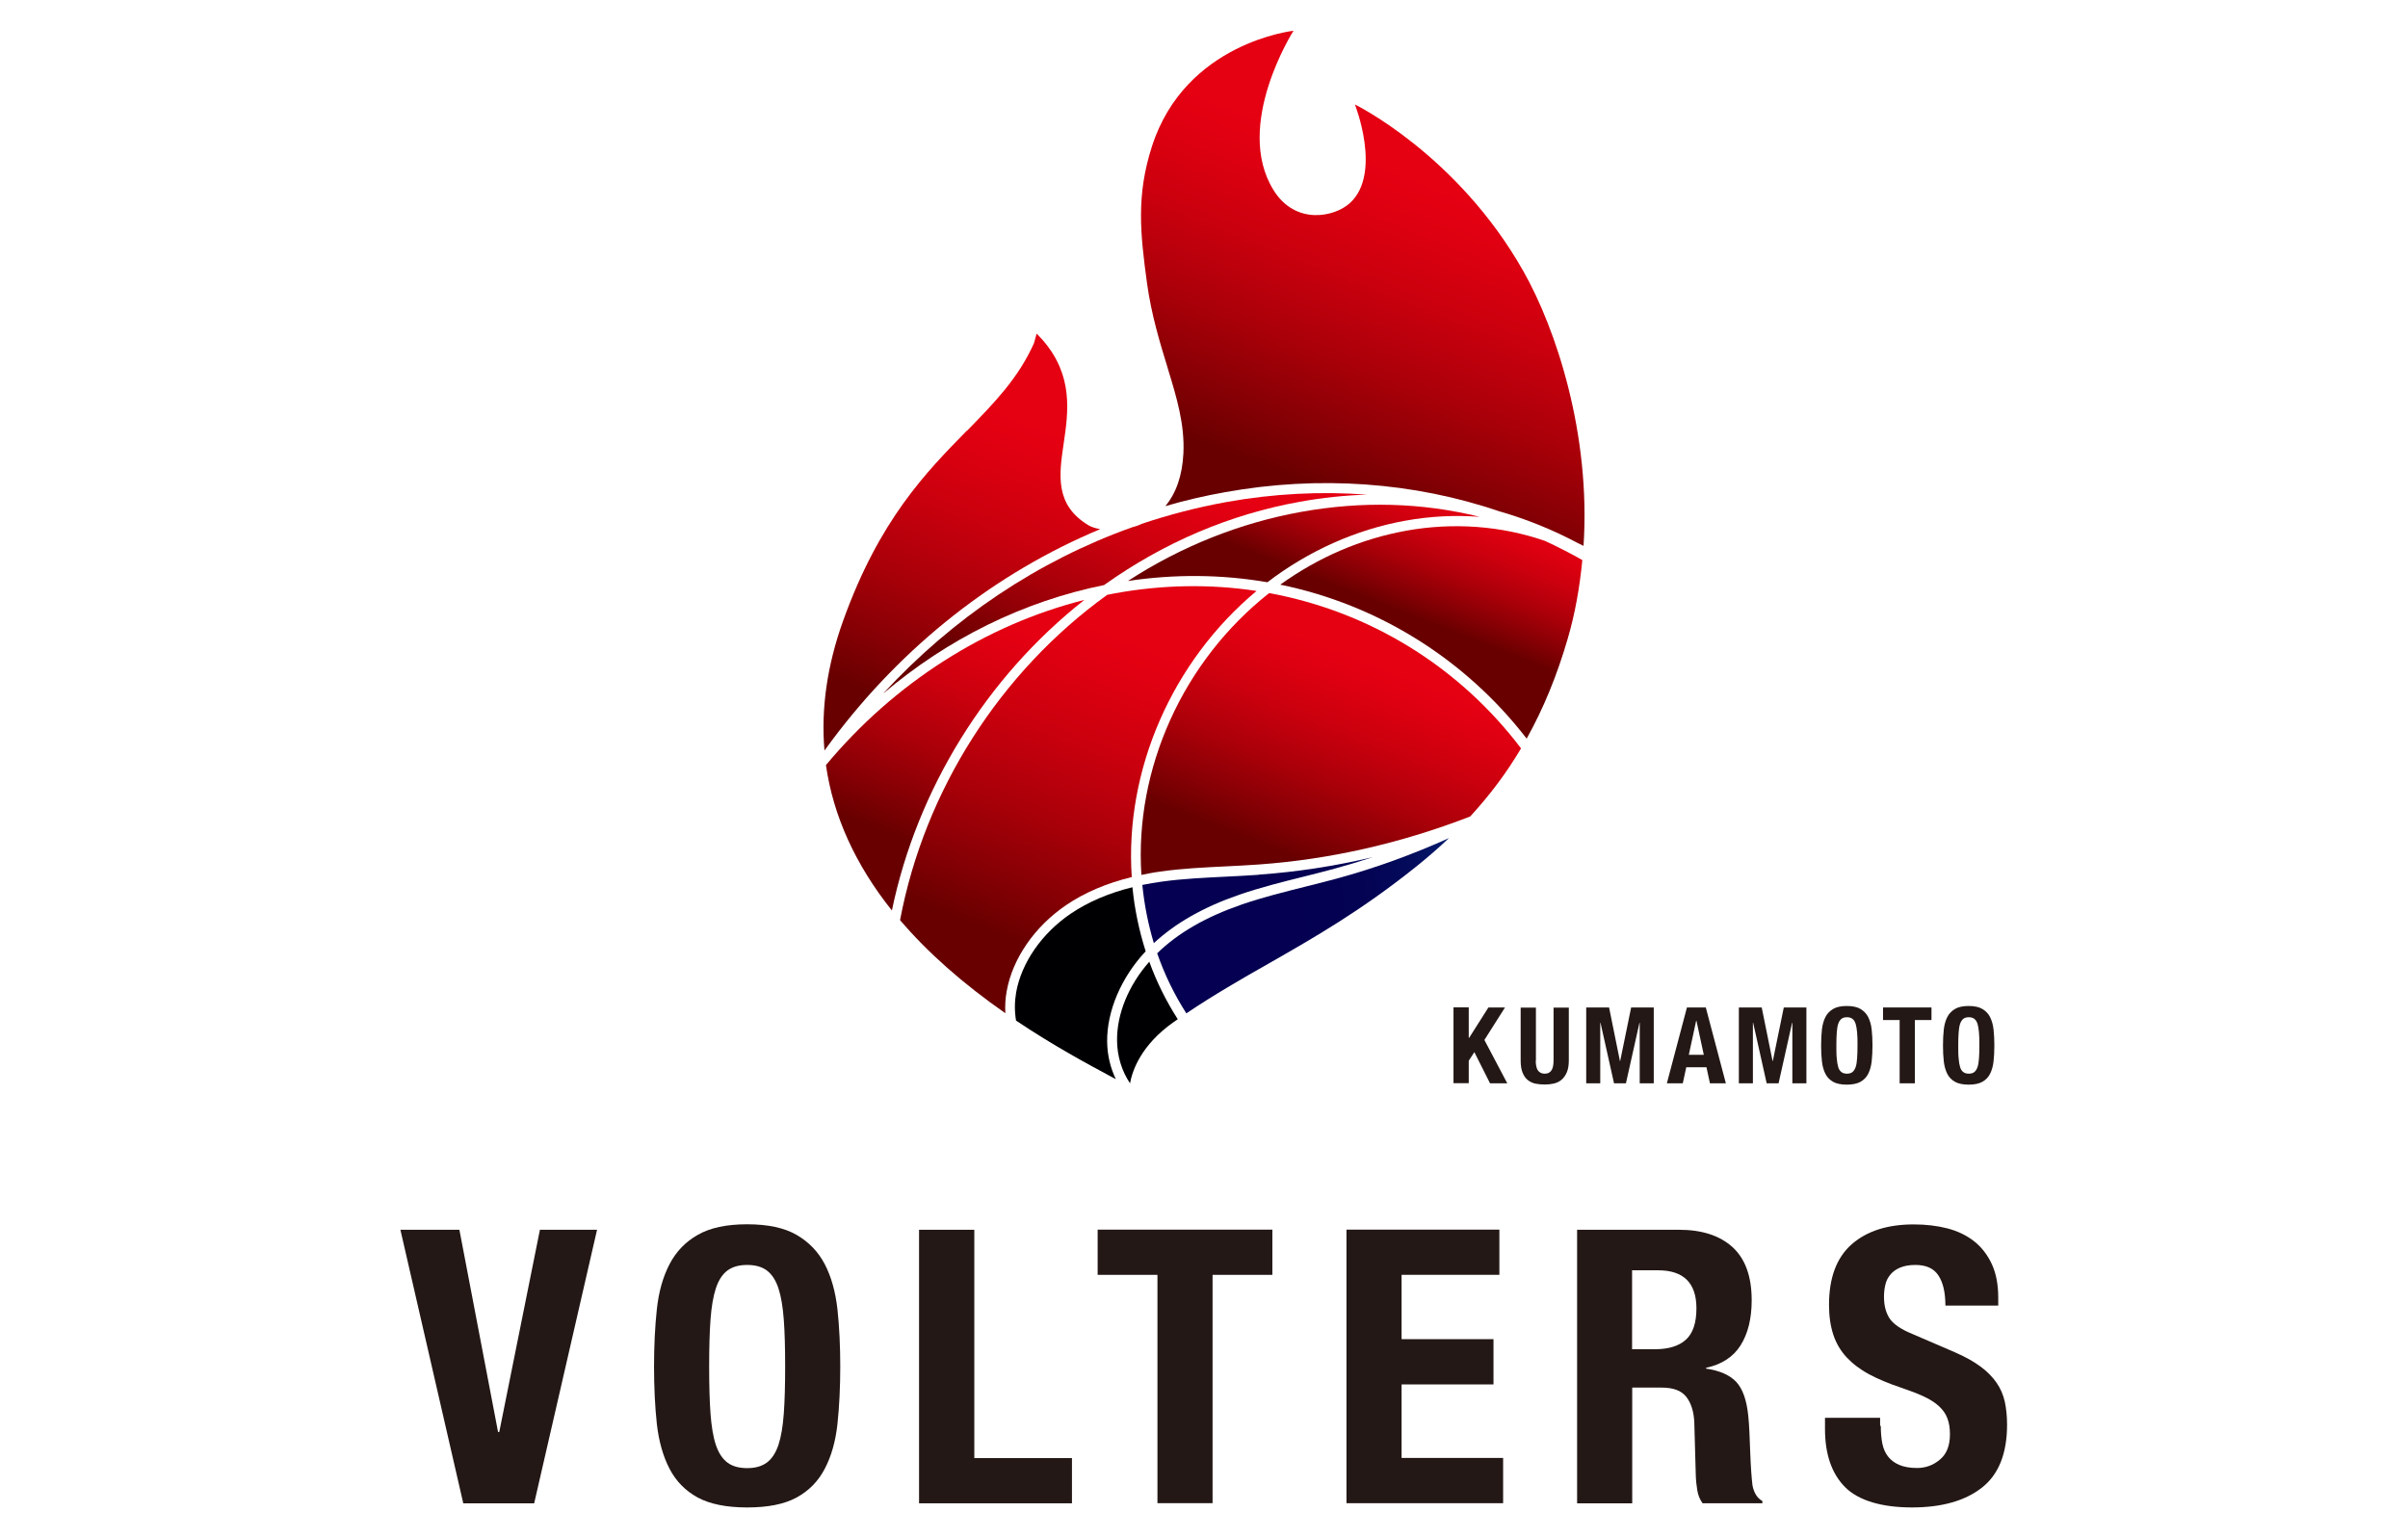<?xml version="1.0" encoding="UTF-8"?><svg id="_レイヤー_2" xmlns="http://www.w3.org/2000/svg" xmlns:xlink="http://www.w3.org/1999/xlink" viewBox="0 0 180 115"><defs><style>.cls-1{fill:url(#_名称未設定グラデーション_20-2);}.cls-1,.cls-2,.cls-3,.cls-4,.cls-5,.cls-6,.cls-7,.cls-8,.cls-9,.cls-10,.cls-11,.cls-12,.cls-13,.cls-14{stroke-width:0px;}.cls-2{fill:url(#_名称未設定グラデーション_18-2);}.cls-3{fill:#231815;}.cls-4{fill:none;}.cls-5{fill:url(#_名称未設定グラデーション_20);}.cls-6{fill:url(#_名称未設定グラデーション_18);}.cls-7{fill:url(#_名称未設定グラデーション_286);}.cls-8{fill:url(#_名称未設定グラデーション_286-8);}.cls-9{fill:url(#_名称未設定グラデーション_286-2);}.cls-10{fill:url(#_名称未設定グラデーション_286-3);}.cls-11{fill:url(#_名称未設定グラデーション_286-4);}.cls-12{fill:url(#_名称未設定グラデーション_286-5);}.cls-13{fill:url(#_名称未設定グラデーション_286-6);}.cls-14{fill:url(#_名称未設定グラデーション_286-7);}</style><linearGradient id="_名称未設定グラデーション_286" x1="2121.68" y1="-620.25" x2="2138.51" y2="-649.4" gradientTransform="translate(-2007.36 1081.51) rotate(-10.22) scale(1.04 1.05) skewX(-5.05)" gradientUnits="userSpaceOnUse"><stop offset="0" stop-color="#680000"/><stop offset=".08" stop-color="#7d0003"/><stop offset=".26" stop-color="#a90009"/><stop offset=".43" stop-color="#ca000e"/><stop offset=".57" stop-color="#dd0010"/><stop offset=".66" stop-color="#e50012"/><stop offset="1" stop-color="#e50012"/></linearGradient><linearGradient id="_名称未設定グラデーション_20" x1="2109.53" y1="-596.45" x2="2126.35" y2="-596.45" gradientTransform="translate(-2007.36 1081.51) rotate(-10.22) scale(1.04 1.05) skewX(-5.05)" gradientUnits="userSpaceOnUse"><stop offset=".03" stop-color="#050051"/><stop offset=".29" stop-color="#040253"/><stop offset=".44" stop-color="#040a5a"/><stop offset=".57" stop-color="#041868"/><stop offset=".68" stop-color="#032c7a"/><stop offset=".78" stop-color="#024692"/><stop offset=".87" stop-color="#0166b0"/><stop offset=".96" stop-color="#008bd2"/><stop offset="1" stop-color="#00a2e8"/></linearGradient><linearGradient id="_名称未設定グラデーション_18" x1="2106.66" y1="-588.95" x2="2111.21" y2="-588.95" gradientTransform="translate(-2007.36 1081.51) rotate(-10.22) scale(1.04 1.05) skewX(-5.05)" gradientUnits="userSpaceOnUse"><stop offset=".02" stop-color="#000003"/><stop offset=".29" stop-color="#010013"/><stop offset=".81" stop-color="#03003f"/><stop offset="1" stop-color="#050051"/></linearGradient><linearGradient id="_名称未設定グラデーション_18-2" x1="2099.52" y1="-591.9" x2="2109.35" y2="-591.9" xlink:href="#_名称未設定グラデーション_18"/><linearGradient id="_名称未設定グラデーション_20-2" x1="2110.15" y1="-593.49" x2="2131.97" y2="-593.49" xlink:href="#_名称未設定グラデーション_20"/><linearGradient id="_名称未設定グラデーション_286-2" x1="2096.22" y1="-592.79" x2="2112.9" y2="-621.68" xlink:href="#_名称未設定グラデーション_286"/><linearGradient id="_名称未設定グラデーション_286-3" x1="2103.98" y1="-608.38" x2="2116.44" y2="-629.96" xlink:href="#_名称未設定グラデーション_286"/><linearGradient id="_名称未設定グラデーション_286-4" x1="2091.77" y1="-609.55" x2="2107.79" y2="-637.3" xlink:href="#_名称未設定グラデーション_286"/><linearGradient id="_名称未設定グラデーション_286-5" x1="2120.15" y1="-614.49" x2="2126.63" y2="-625.71" xlink:href="#_名称未設定グラデーション_286"/><linearGradient id="_名称未設定グラデーション_286-6" x1="2129.02" y1="-609.29" x2="2135.58" y2="-620.66" xlink:href="#_名称未設定グラデーション_286"/><linearGradient id="_名称未設定グラデーション_286-7" x1="2089.29" y1="-601.11" x2="2101.65" y2="-622.53" xlink:href="#_名称未設定グラデーション_286"/><linearGradient id="_名称未設定グラデーション_286-8" x1="2118.13" y1="-594.32" x2="2129.02" y2="-613.18" xlink:href="#_名称未設定グラデーション_286"/></defs><g id="_レイヤー_1-2"><rect class="cls-4" width="180" height="115"/><path class="cls-3" d="M109.8,77.59h.02l1.44-2.27h1.24l-1.54,2.43,1.71,3.24h-1.29l-1.17-2.33-.42.64v1.68h-1.14v-5.67h1.14v2.27Z"/><path class="cls-3" d="M114.8,79.28c0,.14,0,.27.03.39.02.12.05.22.1.31.05.09.12.16.21.21.09.05.2.08.33.08s.25-.03.33-.08c.08-.05.15-.12.2-.21.05-.09.08-.19.1-.31.02-.12.03-.25.03-.39v-3.95h1.14v3.95c0,.36-.05.66-.15.89-.1.24-.24.42-.4.56-.17.14-.36.23-.58.28-.22.05-.44.07-.67.07s-.46-.02-.67-.06c-.22-.04-.41-.13-.58-.26-.17-.13-.3-.31-.4-.55-.1-.24-.15-.55-.15-.93v-3.95h1.14v3.95Z"/><path class="cls-3" d="M120.28,75.32l.81,4h.02l.82-4h1.69v5.67h-1.05v-4.52h-.02l-1.01,4.52h-.89l-1.01-4.52h-.02v4.52h-1.05v-5.67h1.7Z"/><path class="cls-3" d="M127.51,75.32l1.5,5.67h-1.19l-.26-1.2h-1.51l-.26,1.2h-1.19l1.5-5.67h1.41ZM127.36,78.86l-.55-2.55h-.02l-.55,2.55h1.11Z"/><path class="cls-3" d="M131.69,75.32l.81,4h.02l.82-4h1.69v5.67h-1.05v-4.52h-.02l-1.01,4.52h-.89l-1.01-4.52h-.02v4.52h-1.05v-5.67h1.7Z"/><path class="cls-3" d="M136.19,76.97c.04-.36.13-.67.26-.93.13-.26.33-.46.58-.61.25-.15.6-.22,1.02-.22s.77.07,1.02.22c.25.15.45.35.58.61.13.26.22.57.26.93.04.36.06.76.06,1.19s-.02.83-.06,1.19c-.04.36-.13.67-.26.93-.13.26-.33.46-.58.6-.25.14-.6.21-1.02.21s-.77-.07-1.02-.21c-.25-.14-.45-.34-.58-.6-.13-.26-.22-.57-.26-.93-.04-.36-.06-.76-.06-1.19s.02-.82.06-1.19ZM137.3,79.13c.02.27.06.48.11.65s.13.29.24.37c.1.08.24.12.41.12s.31-.04.41-.12c.1-.08.18-.2.24-.37.06-.17.09-.38.11-.65.02-.27.03-.59.03-.97s0-.7-.03-.97c-.02-.26-.06-.48-.11-.65-.06-.17-.13-.29-.24-.37-.1-.08-.24-.12-.41-.12s-.31.04-.41.12c-.1.08-.18.2-.24.37s-.09.39-.11.65c-.02.26-.03.59-.03.97s0,.71.03.97Z"/><path class="cls-3" d="M144.38,76.26h-1.24v4.73h-1.14v-4.73h-1.24v-.94h3.62v.94Z"/><path class="cls-3" d="M145.3,76.97c.04-.36.13-.67.26-.93.13-.26.33-.46.58-.61.25-.15.6-.22,1.02-.22s.77.07,1.02.22c.25.15.45.35.58.61.13.26.22.57.26.93.04.36.06.76.06,1.19s-.02.83-.06,1.19c-.04.36-.13.67-.26.93-.13.26-.33.46-.58.6-.25.14-.6.21-1.02.21s-.77-.07-1.02-.21c-.25-.14-.45-.34-.58-.6-.13-.26-.22-.57-.26-.93s-.06-.76-.06-1.19.02-.82.06-1.19ZM146.41,79.13c.02.27.06.48.11.65s.13.29.24.37c.1.08.24.12.41.12s.31-.04.41-.12c.1-.08.18-.2.24-.37.06-.17.09-.38.11-.65.02-.27.03-.59.03-.97s0-.7-.03-.97c-.02-.26-.06-.48-.11-.65-.06-.17-.13-.29-.24-.37-.1-.08-.24-.12-.41-.12s-.31.04-.41.12c-.1.08-.18.2-.24.37s-.09.39-.11.65c-.02.26-.03.59-.03.97s0,.71.03.97Z"/><path class="cls-7" d="M112.16,38.25c1.99.58,3.93,1.37,5.76,2.34.15.07.3.14.45.22.55-8.31-2.03-16.18-4.5-20.54-4.93-8.72-12.59-12.46-12.59-12.46,0,0,2.04,5.14-.36,7.36-1.15,1.06-4.09,1.69-5.73-.97-3-4.85,1.5-11.9,1.5-11.9,0,0-8.08.87-10.58,8.64-1.19,3.69-.87,6.54-.37,10.23.32,2.33.96,4.44,1.53,6.29l.06.21c.61,1.99,1.24,4.06,1.13,6.23-.08,1.64-.54,2.97-1.35,3.94,1.47-.43,2.97-.78,4.45-1.04,7.02-1.27,14.14-.76,20.58,1.45Z"/><path class="cls-5" d="M94.1,65.4c-.82.06-1.65.1-2.45.14-1.58.08-3.2.15-4.79.37-.5.07-.99.15-1.47.25.15,1.5.44,2.95.86,4.35,1.63-1.51,3.72-2.7,6.39-3.62,1.57-.54,3.2-.95,4.77-1.34.79-.2,1.6-.4,2.4-.62.94-.26,1.87-.54,2.81-.85-2.83.67-5.68,1.11-8.53,1.31Z"/><path class="cls-6" d="M83.5,77.79h0c.01,1.16.35,2.28.97,3.2.17-.94.82-2.86,3.25-4.57.11-.08.21-.15.32-.22-.86-1.34-1.58-2.78-2.13-4.3-1.56,1.77-2.43,3.91-2.41,5.9Z"/><path class="cls-2" d="M84.66,66.33c-1.79.44-3.3,1.09-4.61,1.97-2.17,1.47-3.69,3.67-4.09,5.88-.12.7-.13,1.41-.01,2.12,2.78,1.87,5.41,3.28,7.16,4.22.1.06.21.11.3.16-.42-.87-.64-1.83-.65-2.82-.02-2.27,1.05-4.79,2.88-6.74-.49-1.54-.83-3.15-.99-4.79Z"/><path class="cls-1" d="M97.53,66.3c-1.55.39-3.16.79-4.7,1.32-2.69.93-4.76,2.12-6.33,3.65.55,1.59,1.29,3.1,2.18,4.49,2.12-1.42,4.1-2.56,6.2-3.75,3.34-1.91,6.8-3.88,10.93-7.18.9-.72,1.73-1.44,2.5-2.17-2.73,1.23-5.54,2.25-8.37,3.02-.8.22-1.62.42-2.41.62h0Z"/><path class="cls-9" d="M82.82,44.46h-.04c-8.02,5.78-13.67,14.64-15.5,24.33,2.06,2.42,4.71,4.76,7.87,6.96-.03-.55,0-1.1.1-1.64.43-2.44,2.09-4.84,4.44-6.44,1.4-.95,3.01-1.63,4.91-2.1-.54-7.99,3.02-16.13,9.33-21.39-3.47-.53-7.03-.47-10.6.18-.17.03-.34.06-.51.1Z"/><path class="cls-10" d="M85.3,39.19c-.2.09-.43.17-.67.23-7.02,2.5-13.41,6.78-18.63,12.45,4.84-4.12,10.5-6.91,16.53-8.13,4.48-3.19,9.41-5.29,14.65-6.23,1.67-.3,3.35-.48,5.01-.53-3.47-.26-7-.08-10.55.56-2.14.39-4.27.94-6.35,1.64Z"/><path class="cls-11" d="M72.28,32.19c-3.07,3.13-6.55,6.68-9.26,14.23-1.19,3.32-1.66,6.58-1.39,9.69.2-.28.38-.52.56-.76,5.3-7.08,12.22-12.52,20.05-15.79-.35-.06-.65-.16-.86-.28-2.54-1.52-2.22-3.76-1.87-6.12.35-2.38.74-5.08-1.57-7.74l-.45-.48-.2.72c-1.18,2.63-2.95,4.44-5,6.54Z"/><path class="cls-12" d="M84.28,43.44c3.53-.53,7.04-.5,10.46.09,3.07-2.35,6.63-3.94,10.3-4.6,1.87-.34,3.74-.43,5.57-.29-4.31-1.07-8.8-1.19-13.35-.37s-8.96,2.57-12.97,5.18Z"/><path class="cls-13" d="M105.1,39.68c-3.37.61-6.53,1.97-9.4,4.03,7.31,1.5,13.83,5.57,18.42,11.51,1.26-2.26,2.27-4.72,3.08-7.51.52-1.78.88-3.75,1.08-5.84-.9-.51-1.84-.99-2.79-1.43-3.26-1.13-6.86-1.4-10.4-.76Z"/><path class="cls-14" d="M81.06,44.85c-7.38,1.86-14.21,6.21-19.32,12.35.54,3.79,2.2,7.45,4.93,10.87,1.88-9.07,7.08-17.47,14.39-23.22Z"/><path class="cls-8" d="M85.32,65.41c.18-.04.36-.07.55-.11.31-.06.63-.11.94-.15,1.62-.23,3.26-.3,4.85-.38.8-.04,1.62-.08,2.44-.14,5.33-.38,10.64-1.59,15.8-3.59,1.46-1.59,2.71-3.25,3.8-5.09-4.63-6.11-11.31-10.23-18.83-11.61-6.42,5.06-10.07,13.11-9.55,21.07Z"/><path class="cls-3" d="M37.23,107.06h.09l3.04-15.12h4.27l-4.7,20.45h-5.3l-4.7-20.45h4.41l2.89,15.12Z"/><path class="cls-3" d="M49.1,97.88c.14-1.31.46-2.43.95-3.37.49-.94,1.19-1.67,2.11-2.19.92-.53,2.15-.79,3.69-.79s2.78.26,3.69.79c.92.53,1.62,1.26,2.11,2.19.49.94.8,2.06.95,3.37.14,1.31.21,2.74.21,4.28s-.07,3-.21,4.3c-.14,1.3-.46,2.42-.95,3.35-.49.94-1.19,1.65-2.11,2.15-.92.5-2.15.74-3.69.74s-2.78-.25-3.69-.74c-.92-.5-1.62-1.21-2.11-2.15-.49-.94-.8-2.05-.95-3.35-.14-1.3-.21-2.73-.21-4.3s.07-2.97.21-4.28ZM53.11,105.67c.07.96.2,1.75.4,2.35.2.6.49,1.04.86,1.32.37.28.86.42,1.48.42s1.1-.14,1.48-.42c.37-.28.66-.72.86-1.32.2-.6.33-1.38.4-2.35.07-.96.1-2.13.1-3.51s-.03-2.54-.1-3.49c-.07-.95-.2-1.74-.4-2.35-.2-.61-.49-1.05-.86-1.33-.37-.28-.86-.42-1.48-.42s-1.1.14-1.48.42c-.37.28-.66.72-.86,1.33-.2.61-.33,1.39-.4,2.35-.07.96-.1,2.12-.1,3.49s.03,2.54.1,3.51Z"/><path class="cls-3" d="M68.71,91.94h4.12v17.07h7.3v3.38h-11.43v-20.45Z"/><path class="cls-3" d="M95.11,95.31h-4.47v17.07h-4.12v-17.07h-4.47v-3.38h13.06v3.38Z"/><path class="cls-3" d="M112.07,95.31h-7.3v4.81h6.87v3.38h-6.87v5.5h7.59v3.38h-11.71v-20.45h11.43v3.38Z"/><path class="cls-3" d="M125.5,91.94c1.72,0,3.05.43,4.01,1.3.95.87,1.43,2.19,1.43,3.97,0,1.37-.28,2.5-.83,3.37-.55.87-1.41,1.43-2.58,1.68v.06c1.03.15,1.79.49,2.26,1,.48.52.77,1.35.89,2.49.04.38.07.8.09,1.25.02.45.04.95.06,1.5.04,1.09.1,1.92.17,2.49.11.57.36.96.74,1.17v.17h-4.47c-.21-.29-.34-.62-.4-.99s-.1-.76-.11-1.16l-.11-3.92c-.04-.8-.24-1.43-.6-1.89-.36-.46-.97-.69-1.83-.69h-2.21v8.65h-4.12v-20.45h7.62ZM123.72,100.87c.99,0,1.76-.23,2.29-.7.53-.47.8-1.26.8-2.36,0-1.89-.96-2.84-2.86-2.84h-1.95v5.9h1.72Z"/><path class="cls-3" d="M140.59,106.6c0,.48.04.91.11,1.3.08.39.22.72.43.99.21.27.49.48.84.63.35.15.8.23,1.33.23.63,0,1.2-.2,1.7-.62.51-.41.76-1.05.76-1.9,0-.46-.06-.85-.19-1.19-.12-.33-.33-.63-.62-.9-.29-.27-.66-.51-1.13-.73-.47-.22-1.05-.44-1.73-.67-.92-.31-1.71-.64-2.38-1-.67-.36-1.23-.79-1.68-1.27-.45-.49-.78-1.05-.99-1.69-.21-.64-.32-1.38-.32-2.22,0-2.02.56-3.53,1.69-4.53,1.13-.99,2.67-1.49,4.64-1.49.92,0,1.76.1,2.53.3.77.2,1.44.53,2,.97.56.45,1,1.02,1.32,1.72.32.7.47,1.53.47,2.51v.57h-3.95c0-.97-.17-1.72-.52-2.25-.34-.53-.92-.79-1.72-.79-.46,0-.84.07-1.15.2-.31.13-.55.31-.73.53-.18.22-.31.47-.37.76-.07.29-.1.58-.1.89,0,.63.13,1.16.4,1.59.27.43.84.83,1.72,1.19l3.18,1.37c.78.34,1.42.7,1.92,1.07.5.37.89.77,1.19,1.2.3.43.5.9.62,1.42.11.52.17,1.09.17,1.72,0,2.16-.63,3.73-1.88,4.71-1.25.98-2.99,1.48-5.23,1.48s-4-.51-5-1.52c-1-1.01-1.5-2.46-1.5-4.35v-.83h4.12v.6Z"/></g></svg>